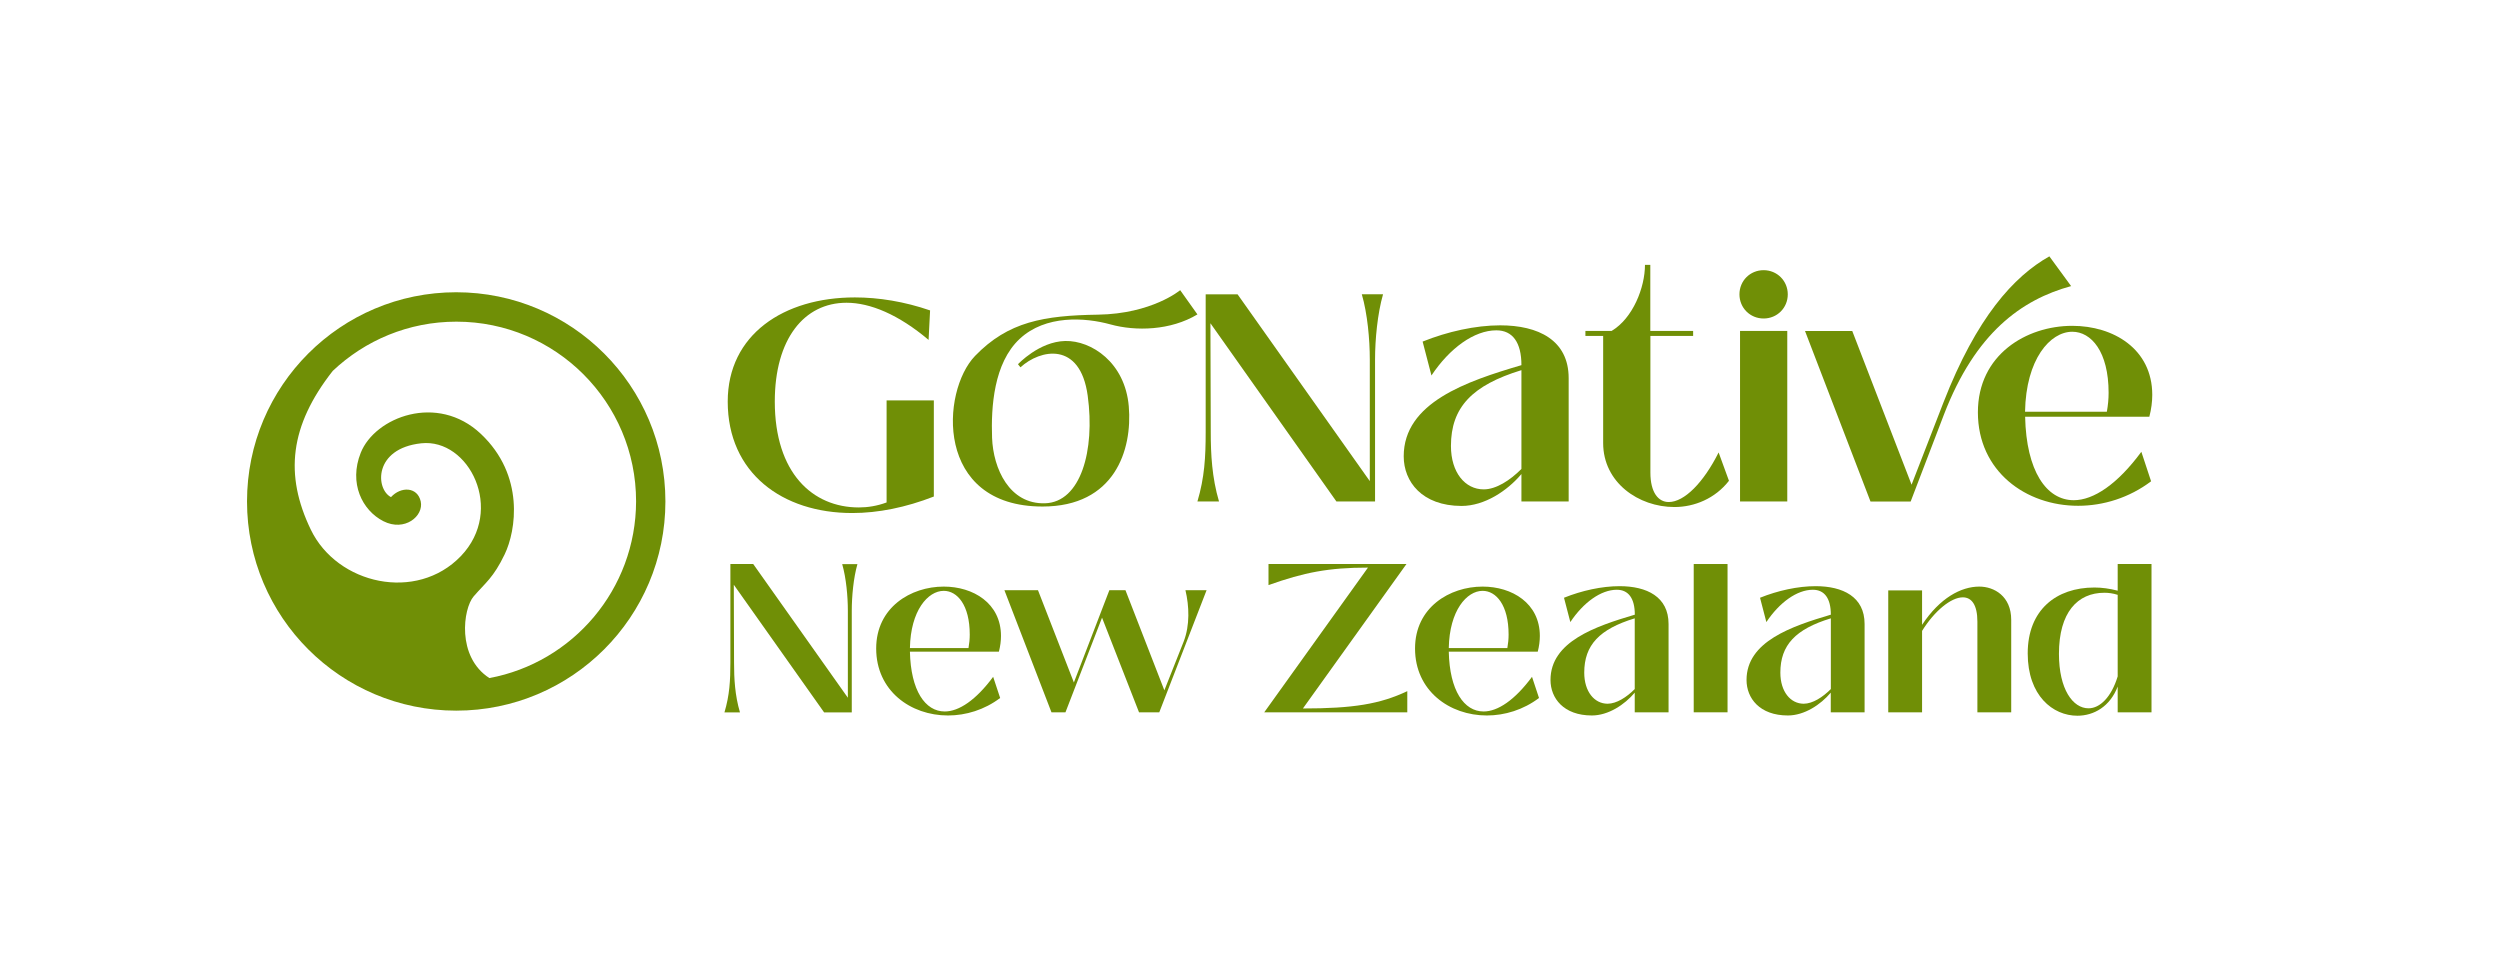 <svg xml:space="preserve" style="enable-background:new 0 0 3000.8 1149.1;" viewBox="0 0 3000.8 1149.1" y="0px" x="0px" xmlns:xlink="http://www.w3.org/1999/xlink" xmlns="http://www.w3.org/2000/svg" id="Layer_2" version="1.1">
<style type="text/css">
	.st0{fill:#FFFFFF;}
	.st1{fill:#3A3A47;}
	.st2{fill:#708F06;}
</style>
<g>
	<g>
		<path d="M869.6,855c6.1-20.5,7.1-38,7.1-59.6V677h27.4l113.6,160.5V733.1c0-17.2-2-39.3-6.8-56h18.3
			c-4.8,16.7-6.8,39-6.8,56v122h-33.2L880.8,701.9l0.3,93.6c0,18.8,1,39,7.1,59.6H869.6z" class="st2"></path>
		<path d="M1051.7,778.4c0-49.4,41.6-74.3,81.1-74.3c35.2,0,68.7,19.8,68.7,59.3c0,5.8-0.8,12.2-2.5,18.8h-106.8
			c1,46.7,18.3,71.8,41.8,71.8c17,0,37.5-13.7,58.1-41.6l8.4,25.4c-18.8,14.2-41.1,21-62.6,21C1093,858.8,1051.7,829.2,1051.7,778.4
			z M1162.5,777.9c1-5.6,1.5-10.9,1.5-16.2c0-35.5-15-52.5-31.2-52.5c-19,0-39.8,23.6-40.6,68.7H1162.5z" class="st2"></path>
		<path d="M1262.1,855l-56.5-146.6h40.3l43.1,110.8l42.6-110.8h19.3l46.7,120.2l23.3-58.8c7.4-19.3,6.6-42.1,2-61.4
			h25.4L1391.5,855h-24.3l-44.4-113.6L1278.9,855H1262.1z" class="st2"></path>
		<path d="M1517.5,855L1642,681.3c-47.4,0-76.6,5.8-119.4,21V677h165.6l-124.3,173.4c60.3,0,92.6-5.3,125.3-20.8V855
			H1517.5z" class="st2"></path>
		<path d="M1698.5,778.4c0-49.4,41.6-74.3,81.1-74.3c35.2,0,68.7,19.8,68.7,59.3c0,5.8-0.8,12.2-2.5,18.8h-106.8
			c1,46.7,18.3,71.8,41.8,71.8c17,0,37.5-13.7,58.1-41.6l8.4,25.4c-18.8,14.2-41.1,21-62.6,21
			C1739.9,858.8,1698.5,829.2,1698.5,778.4z M1809.3,777.9c1-5.6,1.5-10.9,1.5-16.2c0-35.5-15-52.5-31.2-52.5
			c-19,0-39.8,23.6-40.6,68.7H1809.3z" class="st2"></path>
		<path d="M1861.1,816.2c0-46.2,54-64.4,101.2-78.4c0-19.5-7.6-29.9-21.6-29.9c-19,0-40.1,15.2-55.8,38.8l-7.6-29.2
			c21.3-8.6,45.4-13.9,66.7-13.9c32.7,0,58.8,12.7,58.8,45.4v106h-40.6v-23.6c-12.2,14.5-31.7,27.4-51.5,27.4
			C1876.8,858.8,1861.1,838,1861.1,816.2z M1962.2,827.1v-84.9c-42.3,12.9-60.6,32-60.6,65.2c0,22.8,12.2,37.3,28.1,37.3
			C1940.4,844.6,1952.4,837,1962.2,827.1z" class="st2"></path>
		<path d="M2033,855V677h40.6v178H2033z" class="st2"></path>
		<path d="M2096.4,816.2c0-46.2,54-64.4,101.2-78.4c0-19.5-7.6-29.9-21.6-29.9c-19,0-40.1,15.2-55.8,38.8l-7.6-29.2
			c21.3-8.6,45.4-13.9,66.7-13.9c32.7,0,58.8,12.7,58.8,45.4v106h-40.6v-23.6c-12.2,14.5-31.7,27.4-51.5,27.4
			C2112.1,858.8,2096.4,838,2096.4,816.2z M2197.6,827.1v-84.9c-42.3,12.9-60.6,32-60.6,65.2c0,22.8,12.2,37.3,28.1,37.3
			C2175.8,844.6,2187.7,837,2197.6,827.1z" class="st2"></path>
		<path d="M2414.1,744V855h-40.6V746.2c0-20.5-7.1-29.2-17.5-29.2c-14.2,0-34.2,16.5-48.9,40.3V855h-40.6V708.7h40.6
			V750c21.3-32.2,46.7-45.9,68.7-45.9C2393.6,704.1,2414.1,715.6,2414.1,744z" class="st2"></path>
		<path d="M2433.9,784.3c0-52.2,34.2-79.1,80.1-79.1c8.9,0,18.3,1.3,27.9,3.8v-32h40.6v178h-40.6v-30.9
			c-9.1,23.8-28.4,35-48.4,35C2464.1,859.1,2433.9,835,2433.9,784.3z M2541.9,811.9V714c-5.6-1.8-10.9-2.5-16-2.5
			c-32.2,0-54.5,23.6-54.5,73.3c0,42.6,16.7,65.4,35.5,65.4C2520.6,850.2,2534.3,836.8,2541.9,811.9z" class="st2"></path>
	</g>
	<g>
		<path d="M1437.3,601.9c8.5-28.7,9.9-53.1,9.9-83.2V353.3h38.3l158.7,224.2V431.5c0-24.1-2.8-54.9-9.6-78.3h25.5
			c-6.7,23.4-9.6,54.5-9.6,78.3v170.4h-46.4L1452.9,388l0.4,130.7c0,26.2,1.4,54.5,9.9,83.2H1437.3z" class="st2"></path>
		<path d="M1684.9,547.7c0-64.5,75.4-90,141.3-109.4c0-27.3-10.6-41.8-30.1-41.8c-26.6,0-56,21.3-77.9,54.2l-10.6-40.7
			c29.8-12,63.4-19.5,93.1-19.5c45.7,0,82.2,17.7,82.2,63.4v148h-56.7V569c-17,20.2-44.3,38.3-71.9,38.3
			C1706.9,607.2,1684.9,578.2,1684.9,547.7z M1826.2,562.9V444.3c-59.1,18.1-84.6,44.6-84.6,91c0,31.9,17,52.1,39.3,52.1
			C1795.8,587.4,1812.4,576.7,1826.2,562.9z" class="st2"></path>
		<path d="M1924.3,531.8V403.2h-21.3v-6h31.5c25.5-15.2,40-52.1,40-79.3h6.4v79.3h51.4v6H1981v164
			c0,24.1,9.6,35.4,22,35.4c18.8,0,41.8-23.4,59.9-59.5l12.4,34c-16.6,21.3-41.4,31.5-65.5,31.5
			C1966.8,608.6,1924.3,579.2,1924.3,531.8z" class="st2"></path>
		<path d="M2087.9,353.3c0-16.3,12.8-29,29-29s29,12.8,29,29c0,16.3-12.8,29-29,29S2087.9,369.6,2087.9,353.3z
			 M2088.6,601.9V397.2h56.7v204.7H2088.6z" class="st2"></path>
		<path d="M2486,343.4c-59.5,16.3-114.8,56-152.6,154.1l-40,104.5h-48.2l-78.6-204.7h56.7l71.2,184.5l38.3-98.8
			c39.7-102,84.3-151.2,127.1-175.3L2486,343.4z" class="st2"></path>
		<path d="M2374.1,494.9c0-69.1,58.1-103.8,113.3-103.8c49.2,0,96,27.6,96,82.9c0,8.1-1.1,17-3.5,26.2h-149.1
			c1.4,65.2,25.5,100.2,58.4,100.2c23.7,0,52.4-19.1,81.1-58.1l11.7,35.4c-26.2,19.8-57.4,29.4-87.5,29.4
			C2431.8,607.2,2374.1,565.8,2374.1,494.9z M2528.9,494.2c1.4-7.8,2.1-15.2,2.1-22.7c0-49.6-20.9-73.3-43.6-73.3
			c-26.6,0-55.6,32.9-56.7,96H2528.9z" class="st2"></path>
	</g>
	<g>
		<path d="M873.5,482c0-80.4,67.3-125,152.6-125c28.7,0,59.5,5,90.3,15.6l-1.8,35.4c-36.1-30.5-70.1-44.6-98.5-44.6
			c-51,0-86.1,43.6-86.1,118.6c0,85.7,45.3,127.1,100.9,127.1c10.6,0,22-1.8,33.3-6V480.6h56.7V596c-33.6,13.1-66.9,19.8-97.8,19.8
			C939,615.9,873.5,567.7,873.5,482z" class="st2"></path>
	</g>
	<g>
		<path d="M1251.4,608c86.3,0,108-67.6,103.5-120.3c-4.5-52.7-44.9-79.1-76.3-78.4c-31.4,0.7-56.7,27.9-56.7,27.9l3,3.7
			c23.5-21.6,71.7-31.8,80.7,34.1s-8.4,127.8-51.2,129.1c-42.8,1.3-62.2-41.5-63.6-78.6c-1.3-37.1,2-89.6,33.1-118.7
			c31.1-29.1,78.6-25.8,109-17.4c30.4,8.4,72.2,7.4,104.4-12c-20.7-29.1-20.7-29.1-20.7-29.1s-33.8,28.4-98.7,29.4
			c-64.9,1-107.7,8.3-147.5,49.5C1129.4,469.7,1121.6,608,1251.4,608z" class="st2"></path>
	</g>
	<g>
		<g>
			<path d="M547.6,350.8c-138.7,0-251.1,112.4-251.1,251.1c0,138.7,112.4,251.1,251.1,251.1
				c138.7,0,251.1-112.4,251.1-251.1C798.7,463.2,686.3,350.8,547.6,350.8z M587.4,813.9c-39.6-25.6-31.5-83.4-18.9-98
				c14.3-16.6,23.7-22.3,37.3-50.6c13.6-28.3,24.3-94.6-28.6-144.5c-52.3-49.3-127.2-20-144.2,22.7c-14.5,36.4,1.7,69.1,27.2,82.1
				c25.5,13,48.7-6.2,44.8-23.8c-4-17.6-23.8-18.1-35.7-5.1c-18.7-9.6-21-58.4,36.3-64.6c57.2-6.2,100.8,79.9,47.6,135.4
				c-53.3,55.5-148.4,34-180.1-31.7c-31.7-65.7-25.5-124.6,26.3-190.6l0,0c38.7-36.6,90.9-59.1,148.4-59.1
				c119.1,0,215.7,96.6,215.7,215.7C763.3,707.4,687.5,795.3,587.4,813.9z" class="st2"></path>
		</g>
	</g>
</g>
</svg>
